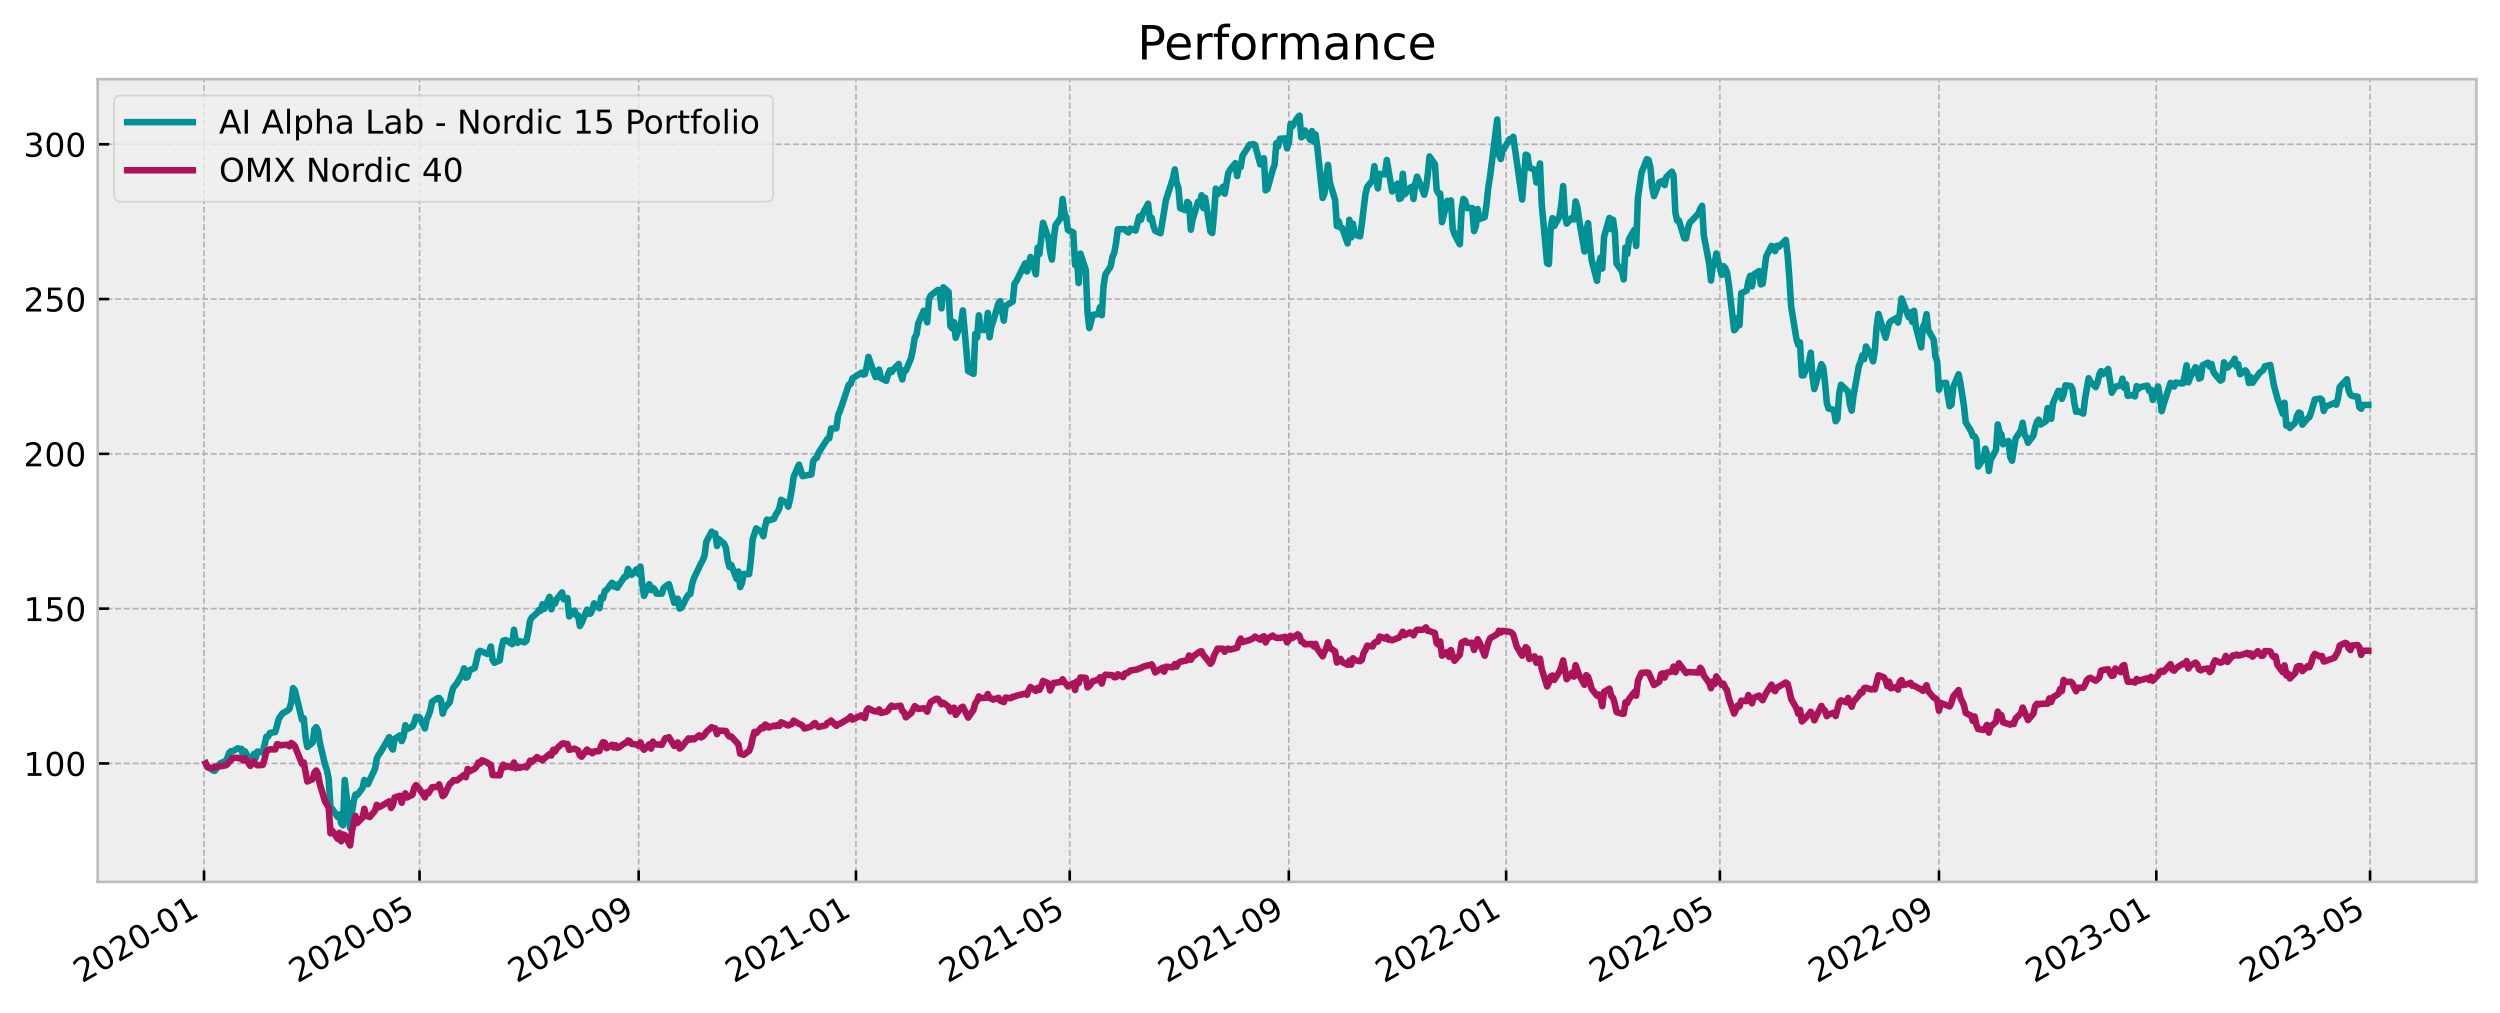 <?xml version="1.0" encoding="utf-8" standalone="no"?>
<!DOCTYPE svg PUBLIC "-//W3C//DTD SVG 1.1//EN"
  "http://www.w3.org/Graphics/SVG/1.1/DTD/svg11.dtd">
<!-- Created with matplotlib (https://matplotlib.org/) -->
<svg height="308.915pt" version="1.1" viewBox="0 0 762.388 308.915" width="762.388pt" xmlns="http://www.w3.org/2000/svg" xmlns:xlink="http://www.w3.org/1999/xlink">
 <defs>
  <style type="text/css">*{stroke-linecap:butt;stroke-linejoin:round;}</style>
 </defs>
 <g id="figure_1">
  <g id="patch_1">
   <path d="M 0 308.915 
L 762.388 308.915 
L 762.388 0 
L 0 0 
z
" style="fill:#ffffff;"/>
  </g>
  <g id="axes_1">
   <g id="patch_2">
    <path d="M 29.788 268.942 
L 755.188 268.942 
L 755.188 24.142 
L 29.788 24.142 
z
" style="fill:#eeeeee;"/>
   </g>
   <g id="matplotlib.axis_1">
    <g id="xtick_1">
     <g id="line2d_1">
      <path clip-path="url(#p6e490abddf)" d="M 62.217 268.942 
L 62.217 24.142 
" style="fill:none;stroke:#b2b2b2;stroke-dasharray:1.85,0.8;stroke-dashoffset:0;stroke-width:0.5;"/>
     </g>
     <g id="line2d_2">
      <defs>
       <path d="M 0 0 
L 0 -3.5 
" id="m333d8f0d88" style="stroke:#000000;stroke-width:0.8;"/>
      </defs>
      <g>
       <use style="stroke:#000000;stroke-width:0.8;" x="62.217" xlink:href="#m333d8f0d88" y="268.942"/>
      </g>
     </g>
     <g id="text_1">
      <!-- 2020-01 -->
      <g transform="translate(24.992 299.914)rotate(-30)scale(0.1 -0.1)">
       <defs>
        <path d="M 19.188 8.297 
L 53.609 8.297 
L 53.609 0 
L 7.328 0 
L 7.328 8.297 
Q 12.938 14.109 22.625 23.891 
Q 32.328 33.688 34.812 36.531 
Q 39.547 41.844 41.422 45.531 
Q 43.312 49.219 43.312 52.781 
Q 43.312 58.594 39.234 62.25 
Q 35.156 65.922 28.609 65.922 
Q 23.969 65.922 18.812 64.312 
Q 13.672 62.703 7.812 59.422 
L 7.812 69.391 
Q 13.766 71.781 18.938 73 
Q 24.125 74.219 28.422 74.219 
Q 39.75 74.219 46.484 68.547 
Q 53.219 62.891 53.219 53.422 
Q 53.219 48.922 51.531 44.891 
Q 49.859 40.875 45.406 35.406 
Q 44.188 33.984 37.641 27.219 
Q 31.109 20.453 19.188 8.297 
z
" id="DejaVuSans-50"/>
        <path d="M 31.781 66.406 
Q 24.172 66.406 20.328 58.906 
Q 16.5 51.422 16.5 36.375 
Q 16.5 21.391 20.328 13.891 
Q 24.172 6.391 31.781 6.391 
Q 39.453 6.391 43.281 13.891 
Q 47.125 21.391 47.125 36.375 
Q 47.125 51.422 43.281 58.906 
Q 39.453 66.406 31.781 66.406 
z
M 31.781 74.219 
Q 44.047 74.219 50.516 64.516 
Q 56.984 54.828 56.984 36.375 
Q 56.984 17.969 50.516 8.266 
Q 44.047 -1.422 31.781 -1.422 
Q 19.531 -1.422 13.062 8.266 
Q 6.594 17.969 6.594 36.375 
Q 6.594 54.828 13.062 64.516 
Q 19.531 74.219 31.781 74.219 
z
" id="DejaVuSans-48"/>
        <path d="M 4.891 31.391 
L 31.203 31.391 
L 31.203 23.391 
L 4.891 23.391 
z
" id="DejaVuSans-45"/>
        <path d="M 12.406 8.297 
L 28.516 8.297 
L 28.516 63.922 
L 10.984 60.406 
L 10.984 69.391 
L 28.422 72.906 
L 38.281 72.906 
L 38.281 8.297 
L 54.391 8.297 
L 54.391 0 
L 12.406 0 
z
" id="DejaVuSans-49"/>
       </defs>
       <use xlink:href="#DejaVuSans-50"/>
       <use x="63.623" xlink:href="#DejaVuSans-48"/>
       <use x="127.246" xlink:href="#DejaVuSans-50"/>
       <use x="190.869" xlink:href="#DejaVuSans-48"/>
       <use x="254.492" xlink:href="#DejaVuSans-45"/>
       <use x="290.576" xlink:href="#DejaVuSans-48"/>
       <use x="354.199" xlink:href="#DejaVuSans-49"/>
      </g>
     </g>
    </g>
    <g id="xtick_2">
     <g id="line2d_3">
      <path clip-path="url(#p6e490abddf)" d="M 127.945 268.942 
L 127.945 24.142 
" style="fill:none;stroke:#b2b2b2;stroke-dasharray:1.85,0.8;stroke-dashoffset:0;stroke-width:0.5;"/>
     </g>
     <g id="line2d_4">
      <g>
       <use style="stroke:#000000;stroke-width:0.8;" x="127.945" xlink:href="#m333d8f0d88" y="268.942"/>
      </g>
     </g>
     <g id="text_2">
      <!-- 2020-05 -->
      <g transform="translate(90.72 299.914)rotate(-30)scale(0.1 -0.1)">
       <defs>
        <path d="M 10.797 72.906 
L 49.516 72.906 
L 49.516 64.594 
L 19.828 64.594 
L 19.828 46.734 
Q 21.969 47.469 24.109 47.828 
Q 26.266 48.188 28.422 48.188 
Q 40.625 48.188 47.75 41.5 
Q 54.891 34.812 54.891 23.391 
Q 54.891 11.625 47.562 5.094 
Q 40.234 -1.422 26.906 -1.422 
Q 22.312 -1.422 17.547 -0.641 
Q 12.797 0.141 7.719 1.703 
L 7.719 11.625 
Q 12.109 9.234 16.797 8.062 
Q 21.484 6.891 26.703 6.891 
Q 35.156 6.891 40.078 11.328 
Q 45.016 15.766 45.016 23.391 
Q 45.016 31 40.078 35.438 
Q 35.156 39.891 26.703 39.891 
Q 22.75 39.891 18.812 39.016 
Q 14.891 38.141 10.797 36.281 
z
" id="DejaVuSans-53"/>
       </defs>
       <use xlink:href="#DejaVuSans-50"/>
       <use x="63.623" xlink:href="#DejaVuSans-48"/>
       <use x="127.246" xlink:href="#DejaVuSans-50"/>
       <use x="190.869" xlink:href="#DejaVuSans-48"/>
       <use x="254.492" xlink:href="#DejaVuSans-45"/>
       <use x="290.576" xlink:href="#DejaVuSans-48"/>
       <use x="354.199" xlink:href="#DejaVuSans-53"/>
      </g>
     </g>
    </g>
    <g id="xtick_3">
     <g id="line2d_5">
      <path clip-path="url(#p6e490abddf)" d="M 194.76 268.942 
L 194.76 24.142 
" style="fill:none;stroke:#b2b2b2;stroke-dasharray:1.85,0.8;stroke-dashoffset:0;stroke-width:0.5;"/>
     </g>
     <g id="line2d_6">
      <g>
       <use style="stroke:#000000;stroke-width:0.8;" x="194.76" xlink:href="#m333d8f0d88" y="268.942"/>
      </g>
     </g>
     <g id="text_3">
      <!-- 2020-09 -->
      <g transform="translate(157.535 299.914)rotate(-30)scale(0.1 -0.1)">
       <defs>
        <path d="M 10.984 1.516 
L 10.984 10.5 
Q 14.703 8.734 18.5 7.812 
Q 22.312 6.891 25.984 6.891 
Q 35.75 6.891 40.891 13.453 
Q 46.047 20.016 46.781 33.406 
Q 43.953 29.203 39.594 26.953 
Q 35.25 24.703 29.984 24.703 
Q 19.047 24.703 12.672 31.312 
Q 6.297 37.938 6.297 49.422 
Q 6.297 60.641 12.938 67.422 
Q 19.578 74.219 30.609 74.219 
Q 43.266 74.219 49.922 64.516 
Q 56.594 54.828 56.594 36.375 
Q 56.594 19.141 48.406 8.859 
Q 40.234 -1.422 26.422 -1.422 
Q 22.703 -1.422 18.891 -0.688 
Q 15.094 0.047 10.984 1.516 
z
M 30.609 32.422 
Q 37.25 32.422 41.125 36.953 
Q 45.016 41.5 45.016 49.422 
Q 45.016 57.281 41.125 61.844 
Q 37.25 66.406 30.609 66.406 
Q 23.969 66.406 20.094 61.844 
Q 16.219 57.281 16.219 49.422 
Q 16.219 41.5 20.094 36.953 
Q 23.969 32.422 30.609 32.422 
z
" id="DejaVuSans-57"/>
       </defs>
       <use xlink:href="#DejaVuSans-50"/>
       <use x="63.623" xlink:href="#DejaVuSans-48"/>
       <use x="127.246" xlink:href="#DejaVuSans-50"/>
       <use x="190.869" xlink:href="#DejaVuSans-48"/>
       <use x="254.492" xlink:href="#DejaVuSans-45"/>
       <use x="290.576" xlink:href="#DejaVuSans-48"/>
       <use x="354.199" xlink:href="#DejaVuSans-57"/>
      </g>
     </g>
    </g>
    <g id="xtick_4">
     <g id="line2d_7">
      <path clip-path="url(#p6e490abddf)" d="M 261.031 268.942 
L 261.031 24.142 
" style="fill:none;stroke:#b2b2b2;stroke-dasharray:1.85,0.8;stroke-dashoffset:0;stroke-width:0.5;"/>
     </g>
     <g id="line2d_8">
      <g>
       <use style="stroke:#000000;stroke-width:0.8;" x="261.031" xlink:href="#m333d8f0d88" y="268.942"/>
      </g>
     </g>
     <g id="text_4">
      <!-- 2021-01 -->
      <g transform="translate(223.806 299.914)rotate(-30)scale(0.1 -0.1)">
       <use xlink:href="#DejaVuSans-50"/>
       <use x="63.623" xlink:href="#DejaVuSans-48"/>
       <use x="127.246" xlink:href="#DejaVuSans-50"/>
       <use x="190.869" xlink:href="#DejaVuSans-49"/>
       <use x="254.492" xlink:href="#DejaVuSans-45"/>
       <use x="290.576" xlink:href="#DejaVuSans-48"/>
       <use x="354.199" xlink:href="#DejaVuSans-49"/>
      </g>
     </g>
    </g>
    <g id="xtick_5">
     <g id="line2d_9">
      <path clip-path="url(#p6e490abddf)" d="M 326.216 268.942 
L 326.216 24.142 
" style="fill:none;stroke:#b2b2b2;stroke-dasharray:1.85,0.8;stroke-dashoffset:0;stroke-width:0.5;"/>
     </g>
     <g id="line2d_10">
      <g>
       <use style="stroke:#000000;stroke-width:0.8;" x="326.216" xlink:href="#m333d8f0d88" y="268.942"/>
      </g>
     </g>
     <g id="text_5">
      <!-- 2021-05 -->
      <g transform="translate(288.991 299.914)rotate(-30)scale(0.1 -0.1)">
       <use xlink:href="#DejaVuSans-50"/>
       <use x="63.623" xlink:href="#DejaVuSans-48"/>
       <use x="127.246" xlink:href="#DejaVuSans-50"/>
       <use x="190.869" xlink:href="#DejaVuSans-49"/>
       <use x="254.492" xlink:href="#DejaVuSans-45"/>
       <use x="290.576" xlink:href="#DejaVuSans-48"/>
       <use x="354.199" xlink:href="#DejaVuSans-53"/>
      </g>
     </g>
    </g>
    <g id="xtick_6">
     <g id="line2d_11">
      <path clip-path="url(#p6e490abddf)" d="M 393.031 268.942 
L 393.031 24.142 
" style="fill:none;stroke:#b2b2b2;stroke-dasharray:1.85,0.8;stroke-dashoffset:0;stroke-width:0.5;"/>
     </g>
     <g id="line2d_12">
      <g>
       <use style="stroke:#000000;stroke-width:0.8;" x="393.031" xlink:href="#m333d8f0d88" y="268.942"/>
      </g>
     </g>
     <g id="text_6">
      <!-- 2021-09 -->
      <g transform="translate(355.806 299.914)rotate(-30)scale(0.1 -0.1)">
       <use xlink:href="#DejaVuSans-50"/>
       <use x="63.623" xlink:href="#DejaVuSans-48"/>
       <use x="127.246" xlink:href="#DejaVuSans-50"/>
       <use x="190.869" xlink:href="#DejaVuSans-49"/>
       <use x="254.492" xlink:href="#DejaVuSans-45"/>
       <use x="290.576" xlink:href="#DejaVuSans-48"/>
       <use x="354.199" xlink:href="#DejaVuSans-57"/>
      </g>
     </g>
    </g>
    <g id="xtick_7">
     <g id="line2d_13">
      <path clip-path="url(#p6e490abddf)" d="M 459.302 268.942 
L 459.302 24.142 
" style="fill:none;stroke:#b2b2b2;stroke-dasharray:1.85,0.8;stroke-dashoffset:0;stroke-width:0.5;"/>
     </g>
     <g id="line2d_14">
      <g>
       <use style="stroke:#000000;stroke-width:0.8;" x="459.302" xlink:href="#m333d8f0d88" y="268.942"/>
      </g>
     </g>
     <g id="text_7">
      <!-- 2022-01 -->
      <g transform="translate(422.077 299.914)rotate(-30)scale(0.1 -0.1)">
       <use xlink:href="#DejaVuSans-50"/>
       <use x="63.623" xlink:href="#DejaVuSans-48"/>
       <use x="127.246" xlink:href="#DejaVuSans-50"/>
       <use x="190.869" xlink:href="#DejaVuSans-50"/>
       <use x="254.492" xlink:href="#DejaVuSans-45"/>
       <use x="290.576" xlink:href="#DejaVuSans-48"/>
       <use x="354.199" xlink:href="#DejaVuSans-49"/>
      </g>
     </g>
    </g>
    <g id="xtick_8">
     <g id="line2d_15">
      <path clip-path="url(#p6e490abddf)" d="M 524.487 268.942 
L 524.487 24.142 
" style="fill:none;stroke:#b2b2b2;stroke-dasharray:1.85,0.8;stroke-dashoffset:0;stroke-width:0.5;"/>
     </g>
     <g id="line2d_16">
      <g>
       <use style="stroke:#000000;stroke-width:0.8;" x="524.487" xlink:href="#m333d8f0d88" y="268.942"/>
      </g>
     </g>
     <g id="text_8">
      <!-- 2022-05 -->
      <g transform="translate(487.262 299.914)rotate(-30)scale(0.1 -0.1)">
       <use xlink:href="#DejaVuSans-50"/>
       <use x="63.623" xlink:href="#DejaVuSans-48"/>
       <use x="127.246" xlink:href="#DejaVuSans-50"/>
       <use x="190.869" xlink:href="#DejaVuSans-50"/>
       <use x="254.492" xlink:href="#DejaVuSans-45"/>
       <use x="290.576" xlink:href="#DejaVuSans-48"/>
       <use x="354.199" xlink:href="#DejaVuSans-53"/>
      </g>
     </g>
    </g>
    <g id="xtick_9">
     <g id="line2d_17">
      <path clip-path="url(#p6e490abddf)" d="M 591.302 268.942 
L 591.302 24.142 
" style="fill:none;stroke:#b2b2b2;stroke-dasharray:1.85,0.8;stroke-dashoffset:0;stroke-width:0.5;"/>
     </g>
     <g id="line2d_18">
      <g>
       <use style="stroke:#000000;stroke-width:0.8;" x="591.302" xlink:href="#m333d8f0d88" y="268.942"/>
      </g>
     </g>
     <g id="text_9">
      <!-- 2022-09 -->
      <g transform="translate(554.077 299.914)rotate(-30)scale(0.1 -0.1)">
       <use xlink:href="#DejaVuSans-50"/>
       <use x="63.623" xlink:href="#DejaVuSans-48"/>
       <use x="127.246" xlink:href="#DejaVuSans-50"/>
       <use x="190.869" xlink:href="#DejaVuSans-50"/>
       <use x="254.492" xlink:href="#DejaVuSans-45"/>
       <use x="290.576" xlink:href="#DejaVuSans-48"/>
       <use x="354.199" xlink:href="#DejaVuSans-57"/>
      </g>
     </g>
    </g>
    <g id="xtick_10">
     <g id="line2d_19">
      <path clip-path="url(#p6e490abddf)" d="M 657.573 268.942 
L 657.573 24.142 
" style="fill:none;stroke:#b2b2b2;stroke-dasharray:1.85,0.8;stroke-dashoffset:0;stroke-width:0.5;"/>
     </g>
     <g id="line2d_20">
      <g>
       <use style="stroke:#000000;stroke-width:0.8;" x="657.573" xlink:href="#m333d8f0d88" y="268.942"/>
      </g>
     </g>
     <g id="text_10">
      <!-- 2023-01 -->
      <g transform="translate(620.348 299.914)rotate(-30)scale(0.1 -0.1)">
       <defs>
        <path d="M 40.578 39.312 
Q 47.656 37.797 51.625 33 
Q 55.609 28.219 55.609 21.188 
Q 55.609 10.406 48.188 4.484 
Q 40.766 -1.422 27.094 -1.422 
Q 22.516 -1.422 17.656 -0.516 
Q 12.797 0.391 7.625 2.203 
L 7.625 11.719 
Q 11.719 9.328 16.594 8.109 
Q 21.484 6.891 26.812 6.891 
Q 36.078 6.891 40.938 10.547 
Q 45.797 14.203 45.797 21.188 
Q 45.797 27.641 41.281 31.266 
Q 36.766 34.906 28.719 34.906 
L 20.219 34.906 
L 20.219 43.016 
L 29.109 43.016 
Q 36.375 43.016 40.234 45.922 
Q 44.094 48.828 44.094 54.297 
Q 44.094 59.906 40.109 62.906 
Q 36.141 65.922 28.719 65.922 
Q 24.656 65.922 20.016 65.031 
Q 15.375 64.156 9.812 62.312 
L 9.812 71.094 
Q 15.438 72.656 20.344 73.438 
Q 25.25 74.219 29.594 74.219 
Q 40.828 74.219 47.359 69.109 
Q 53.906 64.016 53.906 55.328 
Q 53.906 49.266 50.438 45.094 
Q 46.969 40.922 40.578 39.312 
z
" id="DejaVuSans-51"/>
       </defs>
       <use xlink:href="#DejaVuSans-50"/>
       <use x="63.623" xlink:href="#DejaVuSans-48"/>
       <use x="127.246" xlink:href="#DejaVuSans-50"/>
       <use x="190.869" xlink:href="#DejaVuSans-51"/>
       <use x="254.492" xlink:href="#DejaVuSans-45"/>
       <use x="290.576" xlink:href="#DejaVuSans-48"/>
       <use x="354.199" xlink:href="#DejaVuSans-49"/>
      </g>
     </g>
    </g>
    <g id="xtick_11">
     <g id="line2d_21">
      <path clip-path="url(#p6e490abddf)" d="M 722.758 268.942 
L 722.758 24.142 
" style="fill:none;stroke:#b2b2b2;stroke-dasharray:1.85,0.8;stroke-dashoffset:0;stroke-width:0.5;"/>
     </g>
     <g id="line2d_22">
      <g>
       <use style="stroke:#000000;stroke-width:0.8;" x="722.758" xlink:href="#m333d8f0d88" y="268.942"/>
      </g>
     </g>
     <g id="text_11">
      <!-- 2023-05 -->
      <g transform="translate(685.533 299.914)rotate(-30)scale(0.1 -0.1)">
       <use xlink:href="#DejaVuSans-50"/>
       <use x="63.623" xlink:href="#DejaVuSans-48"/>
       <use x="127.246" xlink:href="#DejaVuSans-50"/>
       <use x="190.869" xlink:href="#DejaVuSans-51"/>
       <use x="254.492" xlink:href="#DejaVuSans-45"/>
       <use x="290.576" xlink:href="#DejaVuSans-48"/>
       <use x="354.199" xlink:href="#DejaVuSans-53"/>
      </g>
     </g>
    </g>
   </g>
   <g id="matplotlib.axis_2">
    <g id="ytick_1">
     <g id="line2d_23">
      <path clip-path="url(#p6e490abddf)" d="M 29.788 232.809 
L 755.188 232.809 
" style="fill:none;stroke:#b2b2b2;stroke-dasharray:1.85,0.8;stroke-dashoffset:0;stroke-width:0.5;"/>
     </g>
     <g id="line2d_24">
      <defs>
       <path d="M 0 0 
L 3.5 0 
" id="m7b9c47dfea" style="stroke:#000000;stroke-width:0.8;"/>
      </defs>
      <g>
       <use style="stroke:#000000;stroke-width:0.8;" x="29.788" xlink:href="#m7b9c47dfea" y="232.809"/>
      </g>
     </g>
     <g id="text_12">
      <!-- 100 -->
      <g transform="translate(7.2 236.608)scale(0.1 -0.1)">
       <use xlink:href="#DejaVuSans-49"/>
       <use x="63.623" xlink:href="#DejaVuSans-48"/>
       <use x="127.246" xlink:href="#DejaVuSans-48"/>
      </g>
     </g>
    </g>
    <g id="ytick_2">
     <g id="line2d_25">
      <path clip-path="url(#p6e490abddf)" d="M 29.788 185.606 
L 755.188 185.606 
" style="fill:none;stroke:#b2b2b2;stroke-dasharray:1.85,0.8;stroke-dashoffset:0;stroke-width:0.5;"/>
     </g>
     <g id="line2d_26">
      <g>
       <use style="stroke:#000000;stroke-width:0.8;" x="29.788" xlink:href="#m7b9c47dfea" y="185.606"/>
      </g>
     </g>
     <g id="text_13">
      <!-- 150 -->
      <g transform="translate(7.2 189.405)scale(0.1 -0.1)">
       <use xlink:href="#DejaVuSans-49"/>
       <use x="63.623" xlink:href="#DejaVuSans-53"/>
       <use x="127.246" xlink:href="#DejaVuSans-48"/>
      </g>
     </g>
    </g>
    <g id="ytick_3">
     <g id="line2d_27">
      <path clip-path="url(#p6e490abddf)" d="M 29.788 138.402 
L 755.188 138.402 
" style="fill:none;stroke:#b2b2b2;stroke-dasharray:1.85,0.8;stroke-dashoffset:0;stroke-width:0.5;"/>
     </g>
     <g id="line2d_28">
      <g>
       <use style="stroke:#000000;stroke-width:0.8;" x="29.788" xlink:href="#m7b9c47dfea" y="138.402"/>
      </g>
     </g>
     <g id="text_14">
      <!-- 200 -->
      <g transform="translate(7.2 142.202)scale(0.1 -0.1)">
       <use xlink:href="#DejaVuSans-50"/>
       <use x="63.623" xlink:href="#DejaVuSans-48"/>
       <use x="127.246" xlink:href="#DejaVuSans-48"/>
      </g>
     </g>
    </g>
    <g id="ytick_4">
     <g id="line2d_29">
      <path clip-path="url(#p6e490abddf)" d="M 29.788 91.199 
L 755.188 91.199 
" style="fill:none;stroke:#b2b2b2;stroke-dasharray:1.85,0.8;stroke-dashoffset:0;stroke-width:0.5;"/>
     </g>
     <g id="line2d_30">
      <g>
       <use style="stroke:#000000;stroke-width:0.8;" x="29.788" xlink:href="#m7b9c47dfea" y="91.199"/>
      </g>
     </g>
     <g id="text_15">
      <!-- 250 -->
      <g transform="translate(7.2 94.998)scale(0.1 -0.1)">
       <use xlink:href="#DejaVuSans-50"/>
       <use x="63.623" xlink:href="#DejaVuSans-53"/>
       <use x="127.246" xlink:href="#DejaVuSans-48"/>
      </g>
     </g>
    </g>
    <g id="ytick_5">
     <g id="line2d_31">
      <path clip-path="url(#p6e490abddf)" d="M 29.788 43.995 
L 755.188 43.995 
" style="fill:none;stroke:#b2b2b2;stroke-dasharray:1.85,0.8;stroke-dashoffset:0;stroke-width:0.5;"/>
     </g>
     <g id="line2d_32">
      <g>
       <use style="stroke:#000000;stroke-width:0.8;" x="29.788" xlink:href="#m7b9c47dfea" y="43.995"/>
      </g>
     </g>
     <g id="text_16">
      <!-- 300 -->
      <g transform="translate(7.2 47.795)scale(0.1 -0.1)">
       <use xlink:href="#DejaVuSans-51"/>
       <use x="63.623" xlink:href="#DejaVuSans-48"/>
       <use x="127.246" xlink:href="#DejaVuSans-48"/>
      </g>
     </g>
    </g>
   </g>
   <g id="line2d_33">
    <path clip-path="url(#p6e490abddf)" d="M 62.76 232.809 
L 63.303 233.833 
L 64.933 234.941 
L 65.476 235.077 
L 67.106 232.823 
L 68.736 232.095 
L 69.279 231.341 
L 69.822 229.652 
L 70.365 229.094 
L 70.908 229.143 
L 72.538 228.193 
L 73.081 228.495 
L 73.624 228.358 
L 74.168 230.623 
L 74.711 229.125 
L 76.34 232.098 
L 76.884 231.566 
L 77.427 229.914 
L 77.97 231.121 
L 78.513 229.169 
L 80.143 229.466 
L 81.229 224.671 
L 81.773 224.6 
L 82.316 223.505 
L 83.945 223.227 
L 85.032 219.183 
L 86.118 217.584 
L 87.748 216.677 
L 88.291 216.116 
L 88.834 214.106 
L 89.377 209.846 
L 89.921 210.519 
L 92.093 219.479 
L 92.637 219.08 
L 93.18 224.868 
L 93.723 227.793 
L 95.353 226.437 
L 95.896 222.348 
L 96.439 221.753 
L 96.982 222.813 
L 97.526 226.403 
L 99.155 233.353 
L 99.698 234.86 
L 100.242 237.663 
L 100.785 246.434 
L 101.328 246.671 
L 102.958 249.124 
L 103.501 248.362 
L 104.044 251.076 
L 104.587 251.692 
L 105.13 237.873 
L 106.76 252.512 
L 107.303 247.963 
L 107.846 244.441 
L 108.39 242.279 
L 108.933 242.451 
L 110.563 240.295 
L 111.106 237.868 
L 111.649 238.349 
L 112.192 239.149 
L 112.735 237.879 
L 114.365 234.454 
L 114.908 231.227 
L 115.451 230.228 
L 115.995 229.481 
L 118.711 224.799 
L 119.254 227.779 
L 119.797 228.566 
L 120.34 225.314 
L 121.97 224.263 
L 122.513 226.002 
L 123.056 224.697 
L 123.6 221.157 
L 124.143 222.364 
L 125.772 221.549 
L 126.316 220.421 
L 126.859 218.596 
L 127.402 218.745 
L 127.945 218.754 
L 129.575 222.148 
L 130.118 219.429 
L 130.661 218.298 
L 131.204 216.655 
L 131.748 214.034 
L 133.377 212.929 
L 133.92 212.857 
L 134.464 213.555 
L 135.007 217.623 
L 135.55 215.977 
L 137.18 214.101 
L 137.723 211.378 
L 138.266 209.662 
L 139.353 208.362 
L 140.982 205.494 
L 141.525 203.824 
L 142.069 206.671 
L 142.612 206.412 
L 143.155 204.443 
L 144.785 203.703 
L 145.871 198.909 
L 146.414 198.473 
L 148.587 199.408 
L 149.13 198.872 
L 149.674 197.173 
L 150.217 201.205 
L 150.76 202.107 
L 152.39 201.391 
L 152.933 197.652 
L 153.476 195.379 
L 154.019 195.189 
L 154.562 195.328 
L 156.192 196.444 
L 156.735 192.039 
L 157.278 195.321 
L 157.822 196.06 
L 158.365 195.494 
L 159.994 195.878 
L 160.538 195.395 
L 161.081 192.756 
L 161.624 189.351 
L 162.167 188.305 
L 163.797 186.917 
L 164.34 186.046 
L 164.883 186.261 
L 165.427 184.273 
L 165.97 185.667 
L 167.599 182.02 
L 168.143 185.804 
L 168.686 183.153 
L 169.229 184.07 
L 169.772 182.721 
L 171.402 180.664 
L 171.945 182.783 
L 173.031 182.362 
L 173.575 187.958 
L 175.204 186.207 
L 175.747 187.616 
L 176.291 187.626 
L 176.834 190.909 
L 177.377 189.959 
L 179.007 185.911 
L 179.55 187.152 
L 180.093 187.112 
L 180.636 185.939 
L 181.18 183.98 
L 182.809 185.471 
L 183.352 182.091 
L 183.896 182.456 
L 184.439 180.235 
L 184.982 179.909 
L 186.612 177.715 
L 187.155 178.887 
L 187.698 178.243 
L 188.241 179.223 
L 190.414 175.908 
L 190.957 175.858 
L 191.501 173.495 
L 192.587 175.313 
L 194.217 173.547 
L 194.76 175.056 
L 195.303 172.794 
L 195.846 178.027 
L 196.389 181.712 
L 198.019 178.144 
L 198.562 179.944 
L 199.105 179.266 
L 199.649 179.771 
L 200.192 181.03 
L 201.821 181.034 
L 202.365 179.378 
L 202.908 178.834 
L 203.994 178.146 
L 205.624 183.839 
L 206.167 182.614 
L 206.71 182.594 
L 207.254 185.583 
L 207.797 185.338 
L 209.426 182.133 
L 209.97 181.357 
L 210.513 181.137 
L 211.056 178.093 
L 211.599 176.371 
L 213.772 171.806 
L 214.315 170.808 
L 214.858 169.44 
L 215.402 165.22 
L 217.031 162.128 
L 217.575 162.871 
L 218.118 162.687 
L 218.661 166.484 
L 219.204 164.43 
L 220.834 165.821 
L 221.377 167.144 
L 221.92 170.888 
L 222.463 172.901 
L 223.007 172.283 
L 224.636 176.548 
L 225.179 174.285 
L 225.723 179.037 
L 226.266 177.818 
L 226.809 175.052 
L 228.439 175.082 
L 228.982 170.748 
L 229.525 164.417 
L 230.612 161.141 
L 232.241 162.218 
L 232.784 163.522 
L 233.328 160.421 
L 233.871 158.452 
L 234.414 158.698 
L 236.044 158.212 
L 236.587 156.887 
L 237.13 156.121 
L 237.673 154.951 
L 238.216 152.426 
L 239.846 153.348 
L 240.389 154.512 
L 240.932 152.277 
L 241.476 149.356 
L 242.019 145.446 
L 243.649 141.699 
L 244.735 145.204 
L 247.451 144.663 
L 247.994 140.661 
L 248.537 139.843 
L 249.081 139.611 
L 249.624 138.077 
L 252.34 133.813 
L 252.883 133.666 
L 253.426 130.692 
L 255.056 130.627 
L 255.599 126.531 
L 256.142 125.375 
L 258.858 117.276 
L 259.402 117.118 
L 259.945 115.416 
L 262.661 113.67 
L 263.204 114.225 
L 263.747 114.097 
L 264.29 111.85 
L 264.834 108.846 
L 267.006 114.986 
L 267.55 114.81 
L 268.093 112.711 
L 268.636 115.303 
L 270.266 116.129 
L 270.809 114.173 
L 271.352 112.94 
L 271.895 113.484 
L 272.439 112.667 
L 274.068 110.988 
L 274.611 114.015 
L 275.155 115.717 
L 275.698 112.902 
L 276.241 113.023 
L 277.871 109.122 
L 278.414 106.447 
L 278.957 102.91 
L 279.5 102.083 
L 280.043 98.544 
L 281.673 94.781 
L 282.216 96.339 
L 282.759 98.293 
L 283.303 91.257 
L 283.846 90.083 
L 286.019 88.416 
L 286.562 89.083 
L 287.105 94.04 
L 287.648 87.621 
L 289.278 89.034 
L 289.821 99.408 
L 290.364 100.135 
L 290.908 98.237 
L 291.451 103.005 
L 293.08 98.387 
L 293.624 94.664 
L 295.253 113.165 
L 296.883 114.005 
L 297.426 101.834 
L 297.969 102.915 
L 298.513 96.165 
L 299.056 100.575 
L 300.685 100.626 
L 301.229 95.43 
L 301.772 102.863 
L 302.315 99.598 
L 302.858 98.057 
L 304.488 92.443 
L 305.031 91.855 
L 306.117 97.785 
L 306.661 93.256 
L 308.833 91.943 
L 309.377 86.526 
L 309.92 85.782 
L 312.636 80.315 
L 313.179 82.771 
L 314.266 78.381 
L 315.895 83.669 
L 316.438 75.539 
L 316.982 77.458 
L 318.068 67.943 
L 319.698 72.522 
L 320.241 76.792 
L 320.784 79.162 
L 321.327 73.239 
L 321.87 68.71 
L 323.5 66.394 
L 324.043 60.688 
L 324.586 64.83 
L 325.13 66.287 
L 325.673 70.141 
L 327.303 70.866 
L 327.846 80.809 
L 328.389 77.918 
L 328.932 86.31 
L 329.475 77.365 
L 331.105 82.28 
L 331.648 95.357 
L 332.191 100.038 
L 333.278 96.011 
L 334.907 95.782 
L 335.451 93.673 
L 335.994 96.143 
L 336.537 87.172 
L 337.08 83.736 
L 338.71 81.184 
L 339.253 78.284 
L 339.796 77.14 
L 340.34 74.164 
L 340.883 69.91 
L 343.056 69.896 
L 343.599 70.547 
L 344.142 70.901 
L 344.685 69.723 
L 346.315 70.304 
L 347.401 66.003 
L 347.944 67.005 
L 348.488 65.171 
L 350.117 62.126 
L 350.66 66.958 
L 351.204 66.414 
L 351.747 68.956 
L 352.29 70.406 
L 353.92 71.133 
L 355.549 61.031 
L 357.722 54.292 
L 358.265 51.651 
L 358.809 55.677 
L 359.352 57.21 
L 359.895 63.471 
L 361.525 64.104 
L 362.068 61.574 
L 362.611 62.105 
L 363.154 70.046 
L 363.697 66.88 
L 365.327 61.559 
L 365.87 62.22 
L 366.414 59.547 
L 366.957 63.425 
L 367.5 60.341 
L 369.13 70.589 
L 369.673 71.076 
L 370.216 65.434 
L 370.759 57.528 
L 371.302 59.278 
L 372.932 56.977 
L 373.475 59.069 
L 374.562 52.777 
L 375.105 51.765 
L 376.734 49.748 
L 377.278 53.676 
L 377.821 50.641 
L 378.364 50.938 
L 378.907 47.537 
L 381.08 44.108 
L 381.623 44.081 
L 382.167 43.93 
L 382.71 44.185 
L 384.339 50.141 
L 384.883 48.578 
L 385.426 48.275 
L 385.969 58.047 
L 386.512 57.66 
L 388.142 51.741 
L 388.685 50.255 
L 389.228 43.678 
L 389.771 44.646 
L 390.315 42.312 
L 391.944 42.205 
L 392.488 45.231 
L 393.031 43.532 
L 393.574 37.807 
L 394.117 38.495 
L 395.747 35.804 
L 396.29 35.269 
L 396.833 41.88 
L 397.376 41.501 
L 397.92 39.776 
L 399.549 42.614 
L 400.092 39.973 
L 400.636 43.223 
L 401.179 40.993 
L 401.722 44.919 
L 403.352 60.36 
L 403.895 59.035 
L 404.438 54.147 
L 404.981 50.295 
L 405.524 55.556 
L 407.154 60.98 
L 407.697 68.967 
L 408.241 67.503 
L 408.784 69.399 
L 409.327 69.544 
L 410.957 74.222 
L 411.5 67.023 
L 412.043 72.415 
L 412.586 68.217 
L 413.129 71.505 
L 414.759 72.075 
L 415.302 68.269 
L 416.389 59.226 
L 416.932 57.01 
L 418.561 54.971 
L 419.105 50.663 
L 420.191 57.465 
L 420.734 53.031 
L 422.364 53.195 
L 422.907 48.799 
L 424.537 58.377 
L 426.166 55.992 
L 426.71 60.674 
L 427.253 60.431 
L 427.796 52.993 
L 428.339 59.267 
L 429.969 57.266 
L 430.512 56.95 
L 431.055 60.665 
L 431.598 55.968 
L 432.142 53.874 
L 433.771 57.761 
L 434.315 59.389 
L 434.858 57.271 
L 435.401 53.277 
L 435.944 47.713 
L 437.574 50.102 
L 438.117 57.923 
L 438.66 58.955 
L 439.203 59.075 
L 439.747 67.741 
L 441.376 61.254 
L 441.919 61.904 
L 442.463 61.126 
L 443.006 69.747 
L 443.549 71.437 
L 445.179 74.502 
L 445.722 64.101 
L 446.265 60.662 
L 446.808 61.217 
L 447.352 63.458 
L 448.981 63.487 
L 449.524 70.456 
L 450.068 68.981 
L 450.611 63.734 
L 451.154 66.824 
L 452.784 66.196 
L 453.327 62.284 
L 453.87 57.112 
L 454.413 53.742 
L 456.586 36.439 
L 457.129 47.237 
L 457.672 48.49 
L 458.216 46.076 
L 460.389 42.395 
L 460.932 42.814 
L 461.475 41.705 
L 464.191 60.84 
L 465.277 47.165 
L 465.821 47.432 
L 466.364 51.097 
L 467.993 51.742 
L 468.537 55.662 
L 469.08 53.252 
L 469.623 49.862 
L 470.166 62.35 
L 471.796 80.259 
L 472.339 80.543 
L 472.882 69.589 
L 473.425 66.535 
L 473.969 68.919 
L 475.598 65.953 
L 476.142 62.252 
L 476.685 56.741 
L 477.228 65.587 
L 477.771 68.191 
L 479.401 66.386 
L 479.944 66.935 
L 480.487 61.438 
L 481.03 63.24 
L 481.574 67.089 
L 483.203 76.703 
L 483.746 70.422 
L 484.29 68.052 
L 485.376 79.318 
L 487.006 85.632 
L 487.549 80.533 
L 488.092 78.566 
L 488.635 81.892 
L 489.179 72.174 
L 490.808 66.46 
L 491.351 69.865 
L 491.895 67.01 
L 492.438 70.647 
L 492.981 80.403 
L 494.611 82.686 
L 495.154 85.209 
L 495.697 75.47 
L 496.24 77.467 
L 496.783 72.916 
L 498.413 70.075 
L 498.956 75.024 
L 499.499 60.283 
L 500.586 52.646 
L 502.216 48.548 
L 502.759 48.824 
L 503.302 51.088 
L 503.845 57.111 
L 504.388 59.798 
L 506.018 55.621 
L 507.104 55.136 
L 507.648 56.433 
L 508.191 53.96 
L 509.82 52.349 
L 510.364 53.476 
L 510.907 64.745 
L 511.45 67.281 
L 511.993 67.245 
L 513.623 72.653 
L 514.166 72.694 
L 514.709 69.799 
L 515.253 67.993 
L 517.969 65.081 
L 518.512 63.614 
L 519.055 62.777 
L 519.598 71.855 
L 521.228 80.36 
L 521.771 85.53 
L 522.314 81.175 
L 522.857 80.703 
L 523.401 77.288 
L 525.03 83.809 
L 525.573 81.166 
L 526.117 81.704 
L 526.66 83.035 
L 527.203 86.639 
L 528.833 100.716 
L 529.376 100.176 
L 529.919 96.995 
L 530.462 99.192 
L 531.006 89.387 
L 532.635 88.648 
L 533.178 85.831 
L 533.722 84.118 
L 534.265 87.328 
L 534.808 83.742 
L 536.438 82.664 
L 536.981 86.738 
L 537.524 86.513 
L 538.61 78.175 
L 540.24 74.979 
L 540.783 75.951 
L 541.327 76.581 
L 541.87 74.942 
L 542.413 75.284 
L 544.586 73.167 
L 545.129 77.648 
L 545.672 84.705 
L 546.215 93.399 
L 547.845 103.469 
L 548.388 105.196 
L 548.931 104.426 
L 549.475 114.475 
L 550.018 114.457 
L 551.647 110.404 
L 552.191 107.563 
L 552.734 114.824 
L 553.277 118.651 
L 555.45 111.058 
L 555.993 111.987 
L 556.536 116.509 
L 557.08 122.769 
L 557.623 124.584 
L 559.252 124.981 
L 559.796 128.448 
L 560.339 127.688 
L 560.882 119.903 
L 561.425 117.328 
L 563.598 119.425 
L 564.141 123.344 
L 564.684 125.214 
L 565.228 120.761 
L 566.857 111.648 
L 567.4 110.318 
L 567.944 108.384 
L 568.487 109.533 
L 569.03 105.664 
L 570.66 108.462 
L 571.203 110.186 
L 571.746 106.94 
L 572.289 99.605 
L 572.833 95.743 
L 575.005 103.007 
L 576.092 98.556 
L 576.635 97.949 
L 578.265 97.033 
L 578.808 98.377 
L 579.351 95.578 
L 579.894 91.023 
L 582.067 96.759 
L 582.61 95.241 
L 583.154 98.151 
L 583.697 94.777 
L 584.24 99.635 
L 585.87 105.919 
L 586.413 99.656 
L 586.956 98.677 
L 587.499 95.825 
L 588.042 100.68 
L 589.672 103.549 
L 590.215 108.721 
L 590.758 110.299 
L 591.302 118.841 
L 591.845 116.891 
L 593.474 116.745 
L 594.018 120.817 
L 594.561 123.888 
L 595.104 123.359 
L 595.647 118.073 
L 597.277 114.145 
L 597.82 116.732 
L 598.907 123.778 
L 599.45 128.788 
L 601.079 131.45 
L 601.623 132.961 
L 602.166 133.054 
L 602.709 134.11 
L 603.252 142.274 
L 604.882 139.842 
L 605.425 136.824 
L 605.968 138.508 
L 606.511 143.627 
L 607.055 140.249 
L 608.684 137.247 
L 609.228 129.442 
L 609.771 131.857 
L 610.314 132.422 
L 610.857 135.487 
L 612.487 134.482 
L 613.03 139.353 
L 613.573 140.497 
L 614.66 133.745 
L 616.289 131.253 
L 616.832 128.923 
L 617.376 132.508 
L 617.919 133.351 
L 618.462 135.032 
L 620.092 132.807 
L 620.635 130.332 
L 621.178 128.643 
L 621.721 127.972 
L 622.264 129.468 
L 623.894 128.461 
L 624.437 124.464 
L 624.981 125.887 
L 625.524 127.724 
L 626.067 122.937 
L 627.697 119.193 
L 628.24 119.328 
L 628.783 121.643 
L 629.326 120.195 
L 629.869 117.514 
L 631.499 117.718 
L 632.042 118.76 
L 632.585 122.968 
L 633.129 125.574 
L 633.672 125.372 
L 635.301 126.124 
L 635.845 121.616 
L 636.931 115.351 
L 637.474 116.41 
L 639.104 118.04 
L 639.647 116.734 
L 640.19 114.218 
L 640.734 113.183 
L 641.277 114.109 
L 642.906 112.532 
L 643.993 119.768 
L 645.079 117.927 
L 646.709 117.521 
L 647.252 115.485 
L 647.795 118.311 
L 648.338 117.173 
L 648.882 120.726 
L 650.511 120.423 
L 651.055 120.891 
L 651.598 117.752 
L 652.141 118.577 
L 652.684 118.048 
L 654.857 117.613 
L 655.4 119.206 
L 655.943 118.84 
L 656.487 121.951 
L 658.116 117.865 
L 658.659 120.895 
L 659.203 125.386 
L 659.746 123.455 
L 661.919 116.756 
L 663.005 117.877 
L 663.548 116.635 
L 664.092 116.785 
L 665.721 116.926 
L 666.264 114.43 
L 666.808 111.403 
L 667.351 116.594 
L 667.894 115.165 
L 669.524 111.962 
L 670.067 112.628 
L 670.61 115.471 
L 671.153 115.209 
L 671.696 111.382 
L 673.326 110.594 
L 673.869 111.793 
L 674.412 111.028 
L 674.956 113.269 
L 675.499 114.149 
L 677.129 116.065 
L 677.672 115.742 
L 678.215 110.502 
L 678.758 111.717 
L 679.301 112.124 
L 680.931 110.489 
L 681.474 109.415 
L 682.017 111.716 
L 682.561 111.066 
L 683.104 114.119 
L 684.733 112.945 
L 685.277 113.68 
L 685.82 116.798 
L 686.363 115.003 
L 686.906 116.751 
L 689.079 113.662 
L 690.165 112.875 
L 690.709 111.686 
L 692.338 111.295 
L 693.425 117.449 
L 694.511 121.523 
L 696.141 126.175 
L 696.684 122.817 
L 697.227 129.812 
L 697.77 129.397 
L 698.314 130.515 
L 699.943 128.887 
L 700.486 126.77 
L 701.03 125.8 
L 701.573 126.004 
L 702.116 129.503 
L 703.746 127.552 
L 704.289 127.172 
L 704.832 125.591 
L 705.919 121.801 
L 707.548 121.55 
L 708.091 121.925 
L 708.635 125.308 
L 709.178 124.017 
L 711.894 122.899 
L 712.437 123.403 
L 712.98 121.482 
L 713.523 117.988 
L 715.696 115.66 
L 716.239 119.088 
L 716.783 120.379 
L 717.326 120.76 
L 718.956 120.956 
L 719.499 124.17 
L 720.042 124.645 
L 720.585 123.488 
L 722.215 123.488 
L 722.215 123.488 
" style="fill:none;stroke:#009195;stroke-linecap:square;stroke-width:2;"/>
   </g>
   <g id="line2d_34">
    <path clip-path="url(#p6e490abddf)" d="M 62.76 232.809 
L 63.303 233.989 
L 64.933 234.257 
L 65.476 233.812 
L 66.019 233.867 
L 68.736 233.429 
L 69.279 233.127 
L 69.822 232.399 
L 70.365 231.947 
L 70.908 231.132 
L 72.538 231.112 
L 73.624 231.451 
L 74.168 231.917 
L 74.711 231.176 
L 76.34 233.578 
L 76.884 232.698 
L 77.427 232.119 
L 77.97 233.03 
L 78.513 233.382 
L 80.143 233.254 
L 80.686 231.418 
L 81.229 229.177 
L 81.773 228.713 
L 82.316 228.518 
L 83.945 228.542 
L 84.489 226.942 
L 85.032 227.024 
L 85.575 227.315 
L 86.118 227.216 
L 87.748 227.104 
L 88.291 227.579 
L 88.834 226.579 
L 89.377 226.938 
L 89.921 227.541 
L 92.093 232.927 
L 92.637 232.526 
L 93.723 238.329 
L 95.353 237.609 
L 95.896 235.575 
L 96.439 234.964 
L 96.982 236.058 
L 97.526 239.083 
L 99.155 244.494 
L 100.242 246.162 
L 100.785 254.114 
L 101.328 253.345 
L 102.958 255.802 
L 103.501 253.979 
L 104.044 256.561 
L 104.587 254.473 
L 105.13 254.681 
L 106.76 257.814 
L 107.303 253.535 
L 108.39 248.826 
L 108.933 250.976 
L 110.563 249.305 
L 111.106 246.662 
L 111.649 248.762 
L 112.735 249.155 
L 114.365 247.217 
L 114.908 245.419 
L 115.451 246.206 
L 115.995 245.966 
L 118.711 244.367 
L 119.254 246.387 
L 119.797 245.529 
L 120.34 243.192 
L 121.97 242.679 
L 122.513 244.806 
L 123.056 242.96 
L 123.6 241.93 
L 124.143 243.187 
L 125.772 242.358 
L 126.316 240.251 
L 126.859 239.415 
L 127.945 240.647 
L 129.575 243.181 
L 130.118 241.604 
L 130.661 241.92 
L 131.748 240.081 
L 133.377 239.972 
L 133.92 239.184 
L 135.007 242.769 
L 135.55 242.357 
L 137.18 238.974 
L 137.723 238.672 
L 138.266 237.913 
L 139.353 238.002 
L 141.525 236.308 
L 142.069 237.016 
L 142.612 234.492 
L 143.155 235.225 
L 144.785 234.403 
L 145.328 233.769 
L 145.871 232.526 
L 146.414 232.834 
L 146.957 231.84 
L 148.587 232.529 
L 149.13 232.987 
L 149.674 233.188 
L 150.217 236.361 
L 152.39 236.432 
L 152.933 234.266 
L 153.476 233.187 
L 154.019 233.979 
L 154.562 233.613 
L 156.192 234.046 
L 156.735 232.531 
L 157.278 234.315 
L 157.822 233.86 
L 158.365 234.154 
L 159.994 233.75 
L 160.538 234.037 
L 161.081 233.351 
L 161.624 231.972 
L 162.167 232.373 
L 163.797 230.87 
L 164.34 231.383 
L 164.883 231.417 
L 165.427 231.889 
L 165.97 231.3 
L 167.599 229.957 
L 168.143 230.408 
L 168.686 228.664 
L 169.229 229.221 
L 169.772 228.284 
L 171.402 226.767 
L 171.945 226.683 
L 172.488 226.981 
L 173.031 226.863 
L 173.575 228.668 
L 175.204 228.303 
L 176.291 228.85 
L 176.834 230.374 
L 177.377 230.762 
L 179.007 228.561 
L 179.55 229.298 
L 180.093 229.181 
L 180.636 229.719 
L 181.18 229.151 
L 182.809 229.034 
L 183.352 227.315 
L 183.896 226.342 
L 184.439 226.509 
L 184.982 228.179 
L 186.612 227.099 
L 187.155 227.958 
L 187.698 227.241 
L 188.241 228.086 
L 188.784 227.879 
L 190.414 226.681 
L 190.957 226.554 
L 191.501 225.809 
L 192.044 226.014 
L 192.587 226.833 
L 194.217 227.06 
L 194.76 227.509 
L 195.303 226.387 
L 195.846 227.825 
L 196.389 228.63 
L 198.019 226.957 
L 198.562 228.287 
L 199.105 226.165 
L 199.649 226.95 
L 201.821 227.136 
L 202.908 225.113 
L 203.451 225.1 
L 203.994 224.797 
L 205.624 227.49 
L 206.167 226.866 
L 206.71 226.416 
L 207.254 228.257 
L 207.797 227.925 
L 209.97 225.169 
L 210.513 225.579 
L 211.056 225.159 
L 211.599 225.49 
L 213.229 224.228 
L 213.772 224.893 
L 214.315 224.605 
L 214.858 224.068 
L 215.402 223.201 
L 217.031 221.735 
L 217.575 222.055 
L 218.118 222.115 
L 218.661 223.883 
L 219.204 222.803 
L 221.377 222.912 
L 221.92 224.047 
L 222.463 224.638 
L 223.007 224.601 
L 225.179 227.001 
L 225.723 229.84 
L 226.809 230.179 
L 228.439 228.991 
L 228.982 227.642 
L 229.525 225.079 
L 230.068 223.172 
L 230.612 223.586 
L 232.241 221.782 
L 232.784 222.085 
L 233.328 220.959 
L 233.871 221.187 
L 234.414 221.861 
L 236.044 221.276 
L 236.587 221.462 
L 237.13 221.098 
L 237.673 221.376 
L 238.216 220.263 
L 240.389 221.242 
L 240.932 220.953 
L 241.476 220.796 
L 242.019 219.765 
L 243.649 220.746 
L 244.192 220.916 
L 244.735 221.336 
L 245.278 222.15 
L 245.821 222.054 
L 247.451 221.506 
L 247.994 220.837 
L 248.537 220.491 
L 249.081 221.259 
L 249.624 221.69 
L 251.797 221.191 
L 252.34 220.405 
L 252.883 220.291 
L 253.426 219.721 
L 255.056 221.362 
L 255.599 220.833 
L 256.142 220.704 
L 258.858 219.103 
L 259.402 218.458 
L 259.945 219.454 
L 262.661 218.135 
L 263.204 218.771 
L 263.747 218.977 
L 264.29 216.607 
L 264.834 216.018 
L 266.463 216.847 
L 267.55 217.014 
L 268.093 216.332 
L 268.636 217.412 
L 270.266 217.04 
L 270.809 216.699 
L 271.352 215.77 
L 271.895 215.161 
L 272.439 215.539 
L 274.611 215.211 
L 275.155 216.818 
L 275.698 217.207 
L 276.241 218.748 
L 277.871 217.481 
L 278.957 215.349 
L 280.043 216.185 
L 281.673 215.988 
L 282.216 216.35 
L 282.759 217.026 
L 283.303 215.356 
L 283.846 214.071 
L 285.476 213.109 
L 286.019 213.153 
L 286.562 213.847 
L 287.105 214.782 
L 287.648 214.308 
L 289.278 215.511 
L 289.821 216.934 
L 290.908 215.805 
L 291.451 218.015 
L 293.08 215.784 
L 293.624 215.518 
L 295.253 218.837 
L 296.883 216.462 
L 297.426 214.457 
L 297.969 213.706 
L 298.513 212.376 
L 299.056 212.869 
L 300.685 212.782 
L 301.229 211.632 
L 301.772 212.904 
L 302.315 212.969 
L 302.858 213.358 
L 304.488 212.809 
L 305.031 213.668 
L 306.117 214.11 
L 306.661 212.735 
L 308.29 212.931 
L 308.833 212.464 
L 309.377 212.461 
L 309.92 212.176 
L 312.636 211.513 
L 313.179 211.878 
L 313.722 210.417 
L 314.266 209.499 
L 315.895 210.706 
L 316.438 209.773 
L 316.982 210.364 
L 317.525 209.266 
L 318.068 207.65 
L 319.698 208.393 
L 320.241 210.559 
L 320.784 209.181 
L 321.327 208.235 
L 321.87 208.212 
L 323.5 207.972 
L 324.043 207.155 
L 324.586 208.097 
L 325.13 208.583 
L 325.673 209.346 
L 327.303 208.372 
L 327.846 210.437 
L 328.389 207.819 
L 328.932 208.361 
L 329.475 206.596 
L 331.105 206.729 
L 331.648 209.619 
L 332.191 209.169 
L 333.278 207.741 
L 334.907 207.303 
L 335.451 206.546 
L 335.994 208.456 
L 336.537 206.504 
L 337.08 205.764 
L 339.253 205.912 
L 339.796 206.538 
L 340.34 206.482 
L 340.883 205.626 
L 342.512 206.479 
L 343.056 205.358 
L 343.599 205.31 
L 344.142 205.005 
L 344.685 204.485 
L 346.858 204.149 
L 347.401 203.832 
L 347.944 203.759 
L 348.488 203.342 
L 350.117 202.889 
L 350.66 202.913 
L 351.204 202.585 
L 351.747 203.59 
L 352.29 205.066 
L 354.463 203.633 
L 355.006 204.832 
L 355.549 203.313 
L 357.722 203.488 
L 358.265 202.527 
L 358.809 203.296 
L 359.352 202.3 
L 359.895 201.795 
L 362.068 201.352 
L 362.611 199.896 
L 363.154 201.223 
L 363.697 200.303 
L 365.87 198.704 
L 366.414 198.614 
L 366.957 199.746 
L 367.5 200.346 
L 369.13 202.419 
L 369.673 201.712 
L 370.216 199.929 
L 371.302 197.81 
L 372.932 197.842 
L 373.475 198.764 
L 374.018 198.006 
L 374.562 197.807 
L 375.105 198.119 
L 377.278 197.549 
L 377.821 195.698 
L 378.364 194.732 
L 378.907 195.814 
L 381.08 195.191 
L 382.167 194.657 
L 382.71 194.126 
L 384.339 195.067 
L 384.883 194.284 
L 385.426 194.025 
L 385.969 195.928 
L 386.512 194.744 
L 388.142 193.82 
L 388.685 194.295 
L 389.228 194.516 
L 390.315 194.546 
L 391.944 194.181 
L 392.488 195.887 
L 393.031 195.199 
L 393.574 193.905 
L 394.117 194.585 
L 395.747 193.449 
L 396.29 193.889 
L 396.833 195.68 
L 397.376 195.795 
L 397.92 196.479 
L 400.092 196.372 
L 400.636 197.123 
L 401.179 196.358 
L 401.722 197.854 
L 403.352 200.162 
L 403.895 198.798 
L 404.438 197.756 
L 404.981 195.854 
L 405.524 197.537 
L 407.154 198.675 
L 407.697 202.044 
L 408.241 201.376 
L 408.784 200.925 
L 409.327 201.877 
L 410.957 202.731 
L 411.5 201.474 
L 412.043 202.697 
L 412.586 200.741 
L 413.129 201.308 
L 414.759 201.633 
L 415.302 201.213 
L 415.845 199.108 
L 416.389 198.234 
L 416.932 196.899 
L 418.561 197.152 
L 419.105 196.077 
L 419.648 195.719 
L 420.191 195.674 
L 420.734 194.111 
L 422.364 194.735 
L 422.907 194.214 
L 423.45 195.084 
L 423.994 194.967 
L 424.537 195.259 
L 426.71 194.398 
L 427.796 192.644 
L 428.339 193.693 
L 429.969 192.833 
L 430.512 193.207 
L 431.055 193.743 
L 431.598 192.543 
L 432.142 192.037 
L 433.771 192.068 
L 434.315 191.808 
L 434.858 191.324 
L 435.401 192.387 
L 435.944 192.455 
L 437.574 193.045 
L 438.117 196.173 
L 438.66 196.631 
L 439.203 195.609 
L 439.747 199.949 
L 441.376 198.811 
L 441.919 200.307 
L 442.463 198.233 
L 443.006 200.094 
L 443.549 201.494 
L 445.179 199.638 
L 445.722 196.002 
L 446.808 195.411 
L 447.352 196.02 
L 448.981 196.018 
L 449.524 198.202 
L 450.068 196.863 
L 450.611 194.95 
L 451.154 195.825 
L 452.784 199.956 
L 453.87 195.923 
L 454.413 194.661 
L 456.586 193.373 
L 457.129 192.337 
L 457.672 192.88 
L 458.216 192.403 
L 460.389 192.655 
L 460.932 192.91 
L 461.475 193.509 
L 462.561 197.229 
L 464.191 199.943 
L 465.277 197.347 
L 465.821 197.825 
L 466.364 200.956 
L 467.993 200.169 
L 468.537 202.125 
L 469.08 201.709 
L 469.623 200.855 
L 470.166 204.064 
L 471.796 209.332 
L 472.339 208.227 
L 472.882 206.3 
L 473.425 205.988 
L 473.969 207.374 
L 475.598 204.748 
L 476.142 203.34 
L 476.685 201.39 
L 477.771 207.132 
L 479.401 205.177 
L 479.944 206.343 
L 480.487 202.851 
L 481.574 205.898 
L 483.203 208.83 
L 483.746 205.894 
L 484.29 206.39 
L 484.833 208.018 
L 485.376 210.054 
L 487.006 212.15 
L 487.549 211.796 
L 488.092 212.887 
L 488.635 215.348 
L 489.179 210.971 
L 490.808 210.015 
L 491.351 212.228 
L 491.895 212.782 
L 492.438 214.621 
L 492.981 217.144 
L 494.611 217.655 
L 495.154 217.659 
L 495.697 214.146 
L 496.24 214.435 
L 496.783 213.2 
L 498.413 211.051 
L 498.956 212.164 
L 499.499 207.575 
L 500.586 205.182 
L 502.216 205.078 
L 502.759 205.203 
L 504.388 208.897 
L 506.018 207.914 
L 506.561 205.541 
L 507.104 205.351 
L 507.648 206.632 
L 508.191 205.179 
L 509.82 204.774 
L 510.364 203.285 
L 510.907 204.991 
L 511.45 203.806 
L 511.993 202.27 
L 514.166 205.225 
L 514.709 204.984 
L 515.253 204.947 
L 517.969 205.117 
L 518.512 203.641 
L 519.055 204.413 
L 519.598 206.024 
L 521.228 208.235 
L 521.771 209.858 
L 522.314 207.856 
L 522.857 208.641 
L 523.401 206.276 
L 525.03 208.848 
L 525.573 208.491 
L 526.117 209.649 
L 526.66 210.532 
L 527.203 212.946 
L 528.833 217.615 
L 529.919 215.14 
L 530.462 215.423 
L 531.006 213.678 
L 532.635 213.788 
L 533.178 211.968 
L 534.265 214.491 
L 534.808 212.782 
L 536.438 212.127 
L 536.981 212.98 
L 537.524 213.532 
L 538.61 211.282 
L 540.24 208.781 
L 540.783 210.322 
L 541.327 210.776 
L 541.87 209.654 
L 542.413 209.432 
L 544.586 208.136 
L 545.129 208.524 
L 545.672 210.514 
L 546.215 213.139 
L 547.845 215.987 
L 548.388 217.685 
L 548.931 216.481 
L 549.475 219.99 
L 550.018 219.557 
L 551.647 217.802 
L 552.191 217.046 
L 552.734 217.907 
L 553.277 219.655 
L 555.45 215.272 
L 555.993 216.27 
L 556.536 216.713 
L 557.08 218.403 
L 557.623 217.916 
L 559.252 217.316 
L 559.796 218.352 
L 560.882 214.159 
L 561.425 213.588 
L 563.055 214.17 
L 563.598 212.847 
L 564.684 215.512 
L 565.228 213.952 
L 566.857 212.107 
L 567.4 211.007 
L 567.944 211.22 
L 568.487 209.855 
L 569.03 209.73 
L 570.66 210.279 
L 571.203 210.033 
L 571.746 210.24 
L 572.833 205.937 
L 574.462 206.514 
L 575.005 207.409 
L 575.549 209.251 
L 576.092 207.877 
L 576.635 209.878 
L 578.265 209.473 
L 578.808 210.306 
L 579.351 207.874 
L 579.894 207.408 
L 580.437 208.919 
L 582.067 208.506 
L 582.61 208.222 
L 583.154 209.127 
L 583.697 209.103 
L 585.87 210.266 
L 586.413 210.686 
L 587.499 208.958 
L 588.042 210.791 
L 589.672 212.734 
L 590.215 212.935 
L 590.758 213.504 
L 591.302 216.738 
L 591.845 214.389 
L 594.561 215.421 
L 595.104 214.281 
L 595.647 212.369 
L 597.277 210.432 
L 597.82 212.698 
L 598.907 215.028 
L 599.45 217.431 
L 601.079 218.237 
L 601.623 219.861 
L 602.166 218.512 
L 602.709 221.024 
L 603.252 222.342 
L 604.882 222.594 
L 605.425 221.927 
L 605.968 221.059 
L 606.511 223.418 
L 607.055 221.595 
L 608.684 220.12 
L 609.228 217.015 
L 609.771 217.973 
L 610.314 218.1 
L 610.857 220.281 
L 613.03 220.982 
L 613.573 220.585 
L 614.116 220.782 
L 614.66 219.153 
L 616.289 217.463 
L 616.832 215.773 
L 618.462 219.6 
L 620.092 217.635 
L 620.635 215.31 
L 621.178 214.61 
L 621.721 214.853 
L 622.264 214.638 
L 624.437 214.578 
L 624.981 212.974 
L 625.524 214.08 
L 626.067 212.652 
L 627.697 211.647 
L 628.24 210.142 
L 628.783 210.749 
L 629.326 207.357 
L 629.869 208.009 
L 631.499 207.891 
L 632.042 208.384 
L 632.585 209.776 
L 633.129 210.804 
L 633.672 209.717 
L 635.301 209.713 
L 635.845 208.809 
L 636.388 207.414 
L 636.931 206.913 
L 637.474 206.691 
L 639.104 207.614 
L 640.19 206.634 
L 640.734 204.518 
L 641.277 204.345 
L 642.906 204.093 
L 643.45 205.299 
L 643.993 206.106 
L 644.536 205.966 
L 645.079 203.86 
L 646.709 204.982 
L 647.252 203.118 
L 647.795 202.805 
L 648.338 205.833 
L 648.882 207.889 
L 650.511 207.896 
L 651.055 208.169 
L 651.598 207.054 
L 652.141 207.585 
L 654.857 206.854 
L 655.4 207.339 
L 655.943 206.377 
L 656.487 207.62 
L 658.116 205.904 
L 658.659 204.803 
L 659.203 204.559 
L 659.746 204.882 
L 661.919 202.531 
L 662.462 204.231 
L 663.005 204.531 
L 663.548 203.825 
L 664.092 203.418 
L 665.721 202.383 
L 666.264 202.579 
L 666.808 201.592 
L 667.351 203.872 
L 667.894 203.075 
L 669.524 202.052 
L 670.067 202.59 
L 670.61 204.153 
L 671.153 204.417 
L 671.696 204.092 
L 673.326 203.843 
L 673.869 204.939 
L 674.412 204.407 
L 674.956 202.4 
L 675.499 201.377 
L 677.129 202.104 
L 677.672 201.871 
L 678.215 201.471 
L 678.758 200.028 
L 679.301 201.85 
L 680.931 199.863 
L 681.474 199.926 
L 682.017 199.59 
L 682.561 199.939 
L 683.104 199.83 
L 684.733 199.354 
L 685.277 199.079 
L 685.82 199.647 
L 686.363 199.258 
L 686.906 200.258 
L 688.536 198.582 
L 689.079 199.45 
L 689.622 199.999 
L 690.165 199.911 
L 690.709 198.542 
L 692.338 198.658 
L 692.882 199.829 
L 693.425 200.386 
L 693.968 200.136 
L 694.511 202.772 
L 696.141 204.977 
L 696.684 202.912 
L 697.227 205.97 
L 697.77 205.441 
L 698.314 206.901 
L 699.943 205.218 
L 700.486 203.352 
L 701.03 203.089 
L 701.573 203.099 
L 702.116 204.653 
L 703.746 203.113 
L 704.289 203.453 
L 704.832 202.127 
L 705.375 200.29 
L 705.919 199.41 
L 707.548 200.262 
L 708.091 200.07 
L 708.635 201.737 
L 709.178 201.598 
L 711.894 200.6 
L 712.98 198.722 
L 713.523 196.849 
L 715.153 196.052 
L 715.696 196.266 
L 716.239 197.718 
L 716.783 198.224 
L 717.326 196.837 
L 718.956 196.69 
L 719.499 197.393 
L 720.042 199.703 
L 720.585 198.446 
L 722.215 198.446 
L 722.215 198.446 
" style="fill:none;stroke:#ac135a;stroke-linecap:square;stroke-width:2;"/>
   </g>
   <g id="patch_3">
    <path d="M 29.788 268.942 
L 29.788 24.142 
" style="fill:none;stroke:#bcbcbc;stroke-linecap:square;stroke-linejoin:miter;stroke-width:0.8;"/>
   </g>
   <g id="patch_4">
    <path d="M 755.188 268.942 
L 755.188 24.142 
" style="fill:none;stroke:#bcbcbc;stroke-linecap:square;stroke-linejoin:miter;stroke-width:0.8;"/>
   </g>
   <g id="patch_5">
    <path d="M 29.788 268.942 
L 755.188 268.942 
" style="fill:none;stroke:#bcbcbc;stroke-linecap:square;stroke-linejoin:miter;stroke-width:0.8;"/>
   </g>
   <g id="patch_6">
    <path d="M 29.788 24.142 
L 755.188 24.142 
" style="fill:none;stroke:#bcbcbc;stroke-linecap:square;stroke-linejoin:miter;stroke-width:0.8;"/>
   </g>
   <g id="text_17">
    <!-- Performance -->
    <g transform="translate(346.865 18.142)scale(0.144 -0.144)">
     <defs>
      <path d="M 19.672 64.797 
L 19.672 37.406 
L 32.078 37.406 
Q 38.969 37.406 42.719 40.969 
Q 46.484 44.531 46.484 51.125 
Q 46.484 57.672 42.719 61.234 
Q 38.969 64.797 32.078 64.797 
z
M 9.812 72.906 
L 32.078 72.906 
Q 44.344 72.906 50.609 67.359 
Q 56.891 61.812 56.891 51.125 
Q 56.891 40.328 50.609 34.812 
Q 44.344 29.297 32.078 29.297 
L 19.672 29.297 
L 19.672 0 
L 9.812 0 
z
" id="DejaVuSans-80"/>
      <path d="M 56.203 29.594 
L 56.203 25.203 
L 14.891 25.203 
Q 15.484 15.922 20.484 11.062 
Q 25.484 6.203 34.422 6.203 
Q 39.594 6.203 44.453 7.469 
Q 49.312 8.734 54.109 11.281 
L 54.109 2.781 
Q 49.266 0.734 44.188 -0.344 
Q 39.109 -1.422 33.891 -1.422 
Q 20.797 -1.422 13.156 6.188 
Q 5.516 13.812 5.516 26.812 
Q 5.516 40.234 12.766 48.109 
Q 20.016 56 32.328 56 
Q 43.359 56 49.781 48.891 
Q 56.203 41.797 56.203 29.594 
z
M 47.219 32.234 
Q 47.125 39.594 43.094 43.984 
Q 39.062 48.391 32.422 48.391 
Q 24.906 48.391 20.391 44.141 
Q 15.875 39.891 15.188 32.172 
z
" id="DejaVuSans-101"/>
      <path d="M 41.109 46.297 
Q 39.594 47.172 37.812 47.578 
Q 36.031 48 33.891 48 
Q 26.266 48 22.188 43.047 
Q 18.109 38.094 18.109 28.812 
L 18.109 0 
L 9.078 0 
L 9.078 54.688 
L 18.109 54.688 
L 18.109 46.188 
Q 20.953 51.172 25.484 53.578 
Q 30.031 56 36.531 56 
Q 37.453 56 38.578 55.875 
Q 39.703 55.766 41.062 55.516 
z
" id="DejaVuSans-114"/>
      <path d="M 37.109 75.984 
L 37.109 68.5 
L 28.516 68.5 
Q 23.688 68.5 21.797 66.547 
Q 19.922 64.594 19.922 59.516 
L 19.922 54.688 
L 34.719 54.688 
L 34.719 47.703 
L 19.922 47.703 
L 19.922 0 
L 10.891 0 
L 10.891 47.703 
L 2.297 47.703 
L 2.297 54.688 
L 10.891 54.688 
L 10.891 58.5 
Q 10.891 67.625 15.141 71.797 
Q 19.391 75.984 28.609 75.984 
z
" id="DejaVuSans-102"/>
      <path d="M 30.609 48.391 
Q 23.391 48.391 19.188 42.75 
Q 14.984 37.109 14.984 27.297 
Q 14.984 17.484 19.156 11.844 
Q 23.344 6.203 30.609 6.203 
Q 37.797 6.203 41.984 11.859 
Q 46.188 17.531 46.188 27.297 
Q 46.188 37.016 41.984 42.703 
Q 37.797 48.391 30.609 48.391 
z
M 30.609 56 
Q 42.328 56 49.016 48.375 
Q 55.719 40.766 55.719 27.297 
Q 55.719 13.875 49.016 6.219 
Q 42.328 -1.422 30.609 -1.422 
Q 18.844 -1.422 12.172 6.219 
Q 5.516 13.875 5.516 27.297 
Q 5.516 40.766 12.172 48.375 
Q 18.844 56 30.609 56 
z
" id="DejaVuSans-111"/>
      <path d="M 52 44.188 
Q 55.375 50.25 60.062 53.125 
Q 64.75 56 71.094 56 
Q 79.641 56 84.281 50.016 
Q 88.922 44.047 88.922 33.016 
L 88.922 0 
L 79.891 0 
L 79.891 32.719 
Q 79.891 40.578 77.094 44.375 
Q 74.312 48.188 68.609 48.188 
Q 61.625 48.188 57.562 43.547 
Q 53.516 38.922 53.516 30.906 
L 53.516 0 
L 44.484 0 
L 44.484 32.719 
Q 44.484 40.625 41.703 44.406 
Q 38.922 48.188 33.109 48.188 
Q 26.219 48.188 22.156 43.531 
Q 18.109 38.875 18.109 30.906 
L 18.109 0 
L 9.078 0 
L 9.078 54.688 
L 18.109 54.688 
L 18.109 46.188 
Q 21.188 51.219 25.484 53.609 
Q 29.781 56 35.688 56 
Q 41.656 56 45.828 52.969 
Q 50 49.953 52 44.188 
z
" id="DejaVuSans-109"/>
      <path d="M 34.281 27.484 
Q 23.391 27.484 19.188 25 
Q 14.984 22.516 14.984 16.5 
Q 14.984 11.719 18.141 8.906 
Q 21.297 6.109 26.703 6.109 
Q 34.188 6.109 38.703 11.406 
Q 43.219 16.703 43.219 25.484 
L 43.219 27.484 
z
M 52.203 31.203 
L 52.203 0 
L 43.219 0 
L 43.219 8.297 
Q 40.141 3.328 35.547 0.953 
Q 30.953 -1.422 24.312 -1.422 
Q 15.922 -1.422 10.953 3.297 
Q 6 8.016 6 15.922 
Q 6 25.141 12.172 29.828 
Q 18.359 34.516 30.609 34.516 
L 43.219 34.516 
L 43.219 35.406 
Q 43.219 41.609 39.141 45 
Q 35.062 48.391 27.688 48.391 
Q 23 48.391 18.547 47.266 
Q 14.109 46.141 10.016 43.891 
L 10.016 52.203 
Q 14.938 54.109 19.578 55.047 
Q 24.219 56 28.609 56 
Q 40.484 56 46.344 49.844 
Q 52.203 43.703 52.203 31.203 
z
" id="DejaVuSans-97"/>
      <path d="M 54.891 33.016 
L 54.891 0 
L 45.906 0 
L 45.906 32.719 
Q 45.906 40.484 42.875 44.328 
Q 39.844 48.188 33.797 48.188 
Q 26.516 48.188 22.312 43.547 
Q 18.109 38.922 18.109 30.906 
L 18.109 0 
L 9.078 0 
L 9.078 54.688 
L 18.109 54.688 
L 18.109 46.188 
Q 21.344 51.125 25.703 53.562 
Q 30.078 56 35.797 56 
Q 45.219 56 50.047 50.172 
Q 54.891 44.344 54.891 33.016 
z
" id="DejaVuSans-110"/>
      <path d="M 48.781 52.594 
L 48.781 44.188 
Q 44.969 46.297 41.141 47.344 
Q 37.312 48.391 33.406 48.391 
Q 24.656 48.391 19.812 42.844 
Q 14.984 37.312 14.984 27.297 
Q 14.984 17.281 19.812 11.734 
Q 24.656 6.203 33.406 6.203 
Q 37.312 6.203 41.141 7.25 
Q 44.969 8.297 48.781 10.406 
L 48.781 2.094 
Q 45.016 0.344 40.984 -0.531 
Q 36.969 -1.422 32.422 -1.422 
Q 20.062 -1.422 12.781 6.344 
Q 5.516 14.109 5.516 27.297 
Q 5.516 40.672 12.859 48.328 
Q 20.219 56 33.016 56 
Q 37.156 56 41.109 55.141 
Q 45.062 54.297 48.781 52.594 
z
" id="DejaVuSans-99"/>
     </defs>
     <use xlink:href="#DejaVuSans-80"/>
     <use x="56.678" xlink:href="#DejaVuSans-101"/>
     <use x="118.201" xlink:href="#DejaVuSans-114"/>
     <use x="159.314" xlink:href="#DejaVuSans-102"/>
     <use x="194.52" xlink:href="#DejaVuSans-111"/>
     <use x="255.701" xlink:href="#DejaVuSans-114"/>
     <use x="295.064" xlink:href="#DejaVuSans-109"/>
     <use x="392.477" xlink:href="#DejaVuSans-97"/>
     <use x="453.756" xlink:href="#DejaVuSans-110"/>
     <use x="517.135" xlink:href="#DejaVuSans-99"/>
     <use x="572.115" xlink:href="#DejaVuSans-101"/>
    </g>
   </g>
   <g id="legend_1">
    <g id="patch_7">
     <path d="M 36.788 61.498 
L 233.753 61.498 
Q 235.753 61.498 235.753 59.498 
L 235.753 31.142 
Q 235.753 29.142 233.753 29.142 
L 36.788 29.142 
Q 34.788 29.142 34.788 31.142 
L 34.788 59.498 
Q 34.788 61.498 36.788 61.498 
z
" style="fill:#eeeeee;opacity:0.8;stroke:#cccccc;stroke-linejoin:miter;stroke-width:0.5;"/>
    </g>
    <g id="line2d_35">
     <path d="M 38.788 37.24 
L 58.788 37.24 
" style="fill:none;stroke:#009195;stroke-linecap:square;stroke-width:2;"/>
    </g>
    <g id="line2d_36"/>
    <g id="text_18">
     <!-- AI Alpha Lab - Nordic 15 Portfolio -->
     <g transform="translate(66.787 40.74)scale(0.1 -0.1)">
      <defs>
       <path d="M 34.188 63.188 
L 20.797 26.906 
L 47.609 26.906 
z
M 28.609 72.906 
L 39.797 72.906 
L 67.578 0 
L 57.328 0 
L 50.688 18.703 
L 17.828 18.703 
L 11.188 0 
L 0.781 0 
z
" id="DejaVuSans-65"/>
       <path d="M 9.812 72.906 
L 19.672 72.906 
L 19.672 0 
L 9.812 0 
z
" id="DejaVuSans-73"/>
       <path id="DejaVuSans-32"/>
       <path d="M 9.422 75.984 
L 18.406 75.984 
L 18.406 0 
L 9.422 0 
z
" id="DejaVuSans-108"/>
       <path d="M 18.109 8.203 
L 18.109 -20.797 
L 9.078 -20.797 
L 9.078 54.688 
L 18.109 54.688 
L 18.109 46.391 
Q 20.953 51.266 25.266 53.625 
Q 29.594 56 35.594 56 
Q 45.562 56 51.781 48.094 
Q 58.016 40.188 58.016 27.297 
Q 58.016 14.406 51.781 6.484 
Q 45.562 -1.422 35.594 -1.422 
Q 29.594 -1.422 25.266 0.953 
Q 20.953 3.328 18.109 8.203 
z
M 48.688 27.297 
Q 48.688 37.203 44.609 42.844 
Q 40.531 48.484 33.406 48.484 
Q 26.266 48.484 22.188 42.844 
Q 18.109 37.203 18.109 27.297 
Q 18.109 17.391 22.188 11.75 
Q 26.266 6.109 33.406 6.109 
Q 40.531 6.109 44.609 11.75 
Q 48.688 17.391 48.688 27.297 
z
" id="DejaVuSans-112"/>
       <path d="M 54.891 33.016 
L 54.891 0 
L 45.906 0 
L 45.906 32.719 
Q 45.906 40.484 42.875 44.328 
Q 39.844 48.188 33.797 48.188 
Q 26.516 48.188 22.312 43.547 
Q 18.109 38.922 18.109 30.906 
L 18.109 0 
L 9.078 0 
L 9.078 75.984 
L 18.109 75.984 
L 18.109 46.188 
Q 21.344 51.125 25.703 53.562 
Q 30.078 56 35.797 56 
Q 45.219 56 50.047 50.172 
Q 54.891 44.344 54.891 33.016 
z
" id="DejaVuSans-104"/>
       <path d="M 9.812 72.906 
L 19.672 72.906 
L 19.672 8.297 
L 55.172 8.297 
L 55.172 0 
L 9.812 0 
z
" id="DejaVuSans-76"/>
       <path d="M 48.688 27.297 
Q 48.688 37.203 44.609 42.844 
Q 40.531 48.484 33.406 48.484 
Q 26.266 48.484 22.188 42.844 
Q 18.109 37.203 18.109 27.297 
Q 18.109 17.391 22.188 11.75 
Q 26.266 6.109 33.406 6.109 
Q 40.531 6.109 44.609 11.75 
Q 48.688 17.391 48.688 27.297 
z
M 18.109 46.391 
Q 20.953 51.266 25.266 53.625 
Q 29.594 56 35.594 56 
Q 45.562 56 51.781 48.094 
Q 58.016 40.188 58.016 27.297 
Q 58.016 14.406 51.781 6.484 
Q 45.562 -1.422 35.594 -1.422 
Q 29.594 -1.422 25.266 0.953 
Q 20.953 3.328 18.109 8.203 
L 18.109 0 
L 9.078 0 
L 9.078 75.984 
L 18.109 75.984 
z
" id="DejaVuSans-98"/>
       <path d="M 9.812 72.906 
L 23.094 72.906 
L 55.422 11.922 
L 55.422 72.906 
L 64.984 72.906 
L 64.984 0 
L 51.703 0 
L 19.391 60.984 
L 19.391 0 
L 9.812 0 
z
" id="DejaVuSans-78"/>
       <path d="M 45.406 46.391 
L 45.406 75.984 
L 54.391 75.984 
L 54.391 0 
L 45.406 0 
L 45.406 8.203 
Q 42.578 3.328 38.25 0.953 
Q 33.938 -1.422 27.875 -1.422 
Q 17.969 -1.422 11.734 6.484 
Q 5.516 14.406 5.516 27.297 
Q 5.516 40.188 11.734 48.094 
Q 17.969 56 27.875 56 
Q 33.938 56 38.25 53.625 
Q 42.578 51.266 45.406 46.391 
z
M 14.797 27.297 
Q 14.797 17.391 18.875 11.75 
Q 22.953 6.109 30.078 6.109 
Q 37.203 6.109 41.297 11.75 
Q 45.406 17.391 45.406 27.297 
Q 45.406 37.203 41.297 42.844 
Q 37.203 48.484 30.078 48.484 
Q 22.953 48.484 18.875 42.844 
Q 14.797 37.203 14.797 27.297 
z
" id="DejaVuSans-100"/>
       <path d="M 9.422 54.688 
L 18.406 54.688 
L 18.406 0 
L 9.422 0 
z
M 9.422 75.984 
L 18.406 75.984 
L 18.406 64.594 
L 9.422 64.594 
z
" id="DejaVuSans-105"/>
       <path d="M 18.312 70.219 
L 18.312 54.688 
L 36.812 54.688 
L 36.812 47.703 
L 18.312 47.703 
L 18.312 18.016 
Q 18.312 11.328 20.141 9.422 
Q 21.969 7.516 27.594 7.516 
L 36.812 7.516 
L 36.812 0 
L 27.594 0 
Q 17.188 0 13.234 3.875 
Q 9.281 7.766 9.281 18.016 
L 9.281 47.703 
L 2.688 47.703 
L 2.688 54.688 
L 9.281 54.688 
L 9.281 70.219 
z
" id="DejaVuSans-116"/>
      </defs>
      <use xlink:href="#DejaVuSans-65"/>
      <use x="68.408" xlink:href="#DejaVuSans-73"/>
      <use x="97.9" xlink:href="#DejaVuSans-32"/>
      <use x="129.688" xlink:href="#DejaVuSans-65"/>
      <use x="198.096" xlink:href="#DejaVuSans-108"/>
      <use x="225.879" xlink:href="#DejaVuSans-112"/>
      <use x="289.355" xlink:href="#DejaVuSans-104"/>
      <use x="352.734" xlink:href="#DejaVuSans-97"/>
      <use x="414.014" xlink:href="#DejaVuSans-32"/>
      <use x="445.801" xlink:href="#DejaVuSans-76"/>
      <use x="501.514" xlink:href="#DejaVuSans-97"/>
      <use x="562.793" xlink:href="#DejaVuSans-98"/>
      <use x="626.27" xlink:href="#DejaVuSans-32"/>
      <use x="658.057" xlink:href="#DejaVuSans-45"/>
      <use x="694.141" xlink:href="#DejaVuSans-32"/>
      <use x="725.928" xlink:href="#DejaVuSans-78"/>
      <use x="800.732" xlink:href="#DejaVuSans-111"/>
      <use x="861.914" xlink:href="#DejaVuSans-114"/>
      <use x="901.277" xlink:href="#DejaVuSans-100"/>
      <use x="964.754" xlink:href="#DejaVuSans-105"/>
      <use x="992.537" xlink:href="#DejaVuSans-99"/>
      <use x="1047.518" xlink:href="#DejaVuSans-32"/>
      <use x="1079.305" xlink:href="#DejaVuSans-49"/>
      <use x="1142.928" xlink:href="#DejaVuSans-53"/>
      <use x="1206.551" xlink:href="#DejaVuSans-32"/>
      <use x="1238.338" xlink:href="#DejaVuSans-80"/>
      <use x="1295.016" xlink:href="#DejaVuSans-111"/>
      <use x="1356.197" xlink:href="#DejaVuSans-114"/>
      <use x="1397.311" xlink:href="#DejaVuSans-116"/>
      <use x="1436.52" xlink:href="#DejaVuSans-102"/>
      <use x="1471.725" xlink:href="#DejaVuSans-111"/>
      <use x="1532.906" xlink:href="#DejaVuSans-108"/>
      <use x="1560.689" xlink:href="#DejaVuSans-105"/>
      <use x="1588.473" xlink:href="#DejaVuSans-111"/>
     </g>
    </g>
    <g id="line2d_37">
     <path d="M 38.788 51.918 
L 58.788 51.918 
" style="fill:none;stroke:#ac135a;stroke-linecap:square;stroke-width:2;"/>
    </g>
    <g id="line2d_38"/>
    <g id="text_19">
     <!-- OMX Nordic 40 -->
     <g transform="translate(66.787 55.418)scale(0.1 -0.1)">
      <defs>
       <path d="M 39.406 66.219 
Q 28.656 66.219 22.328 58.203 
Q 16.016 50.203 16.016 36.375 
Q 16.016 22.609 22.328 14.594 
Q 28.656 6.594 39.406 6.594 
Q 50.141 6.594 56.422 14.594 
Q 62.703 22.609 62.703 36.375 
Q 62.703 50.203 56.422 58.203 
Q 50.141 66.219 39.406 66.219 
z
M 39.406 74.219 
Q 54.734 74.219 63.906 63.938 
Q 73.094 53.656 73.094 36.375 
Q 73.094 19.141 63.906 8.859 
Q 54.734 -1.422 39.406 -1.422 
Q 24.031 -1.422 14.812 8.828 
Q 5.609 19.094 5.609 36.375 
Q 5.609 53.656 14.812 63.938 
Q 24.031 74.219 39.406 74.219 
z
" id="DejaVuSans-79"/>
       <path d="M 9.812 72.906 
L 24.516 72.906 
L 43.109 23.297 
L 61.812 72.906 
L 76.516 72.906 
L 76.516 0 
L 66.891 0 
L 66.891 64.016 
L 48.094 14.016 
L 38.188 14.016 
L 19.391 64.016 
L 19.391 0 
L 9.812 0 
z
" id="DejaVuSans-77"/>
       <path d="M 6.297 72.906 
L 16.891 72.906 
L 35.016 45.797 
L 53.219 72.906 
L 63.812 72.906 
L 40.375 37.891 
L 65.375 0 
L 54.781 0 
L 34.281 31 
L 13.625 0 
L 2.984 0 
L 29 38.922 
z
" id="DejaVuSans-88"/>
       <path d="M 37.797 64.312 
L 12.891 25.391 
L 37.797 25.391 
z
M 35.203 72.906 
L 47.609 72.906 
L 47.609 25.391 
L 58.016 25.391 
L 58.016 17.188 
L 47.609 17.188 
L 47.609 0 
L 37.797 0 
L 37.797 17.188 
L 4.891 17.188 
L 4.891 26.703 
z
" id="DejaVuSans-52"/>
      </defs>
      <use xlink:href="#DejaVuSans-79"/>
      <use x="78.711" xlink:href="#DejaVuSans-77"/>
      <use x="164.99" xlink:href="#DejaVuSans-88"/>
      <use x="233.496" xlink:href="#DejaVuSans-32"/>
      <use x="265.283" xlink:href="#DejaVuSans-78"/>
      <use x="340.088" xlink:href="#DejaVuSans-111"/>
      <use x="401.27" xlink:href="#DejaVuSans-114"/>
      <use x="440.633" xlink:href="#DejaVuSans-100"/>
      <use x="504.109" xlink:href="#DejaVuSans-105"/>
      <use x="531.893" xlink:href="#DejaVuSans-99"/>
      <use x="586.873" xlink:href="#DejaVuSans-32"/>
      <use x="618.66" xlink:href="#DejaVuSans-52"/>
      <use x="682.283" xlink:href="#DejaVuSans-48"/>
     </g>
    </g>
   </g>
  </g>
 </g>
 <defs>
  <clipPath id="p6e490abddf">
   <rect height="244.8" width="725.4" x="29.788" y="24.142"/>
  </clipPath>
 </defs>
</svg>
